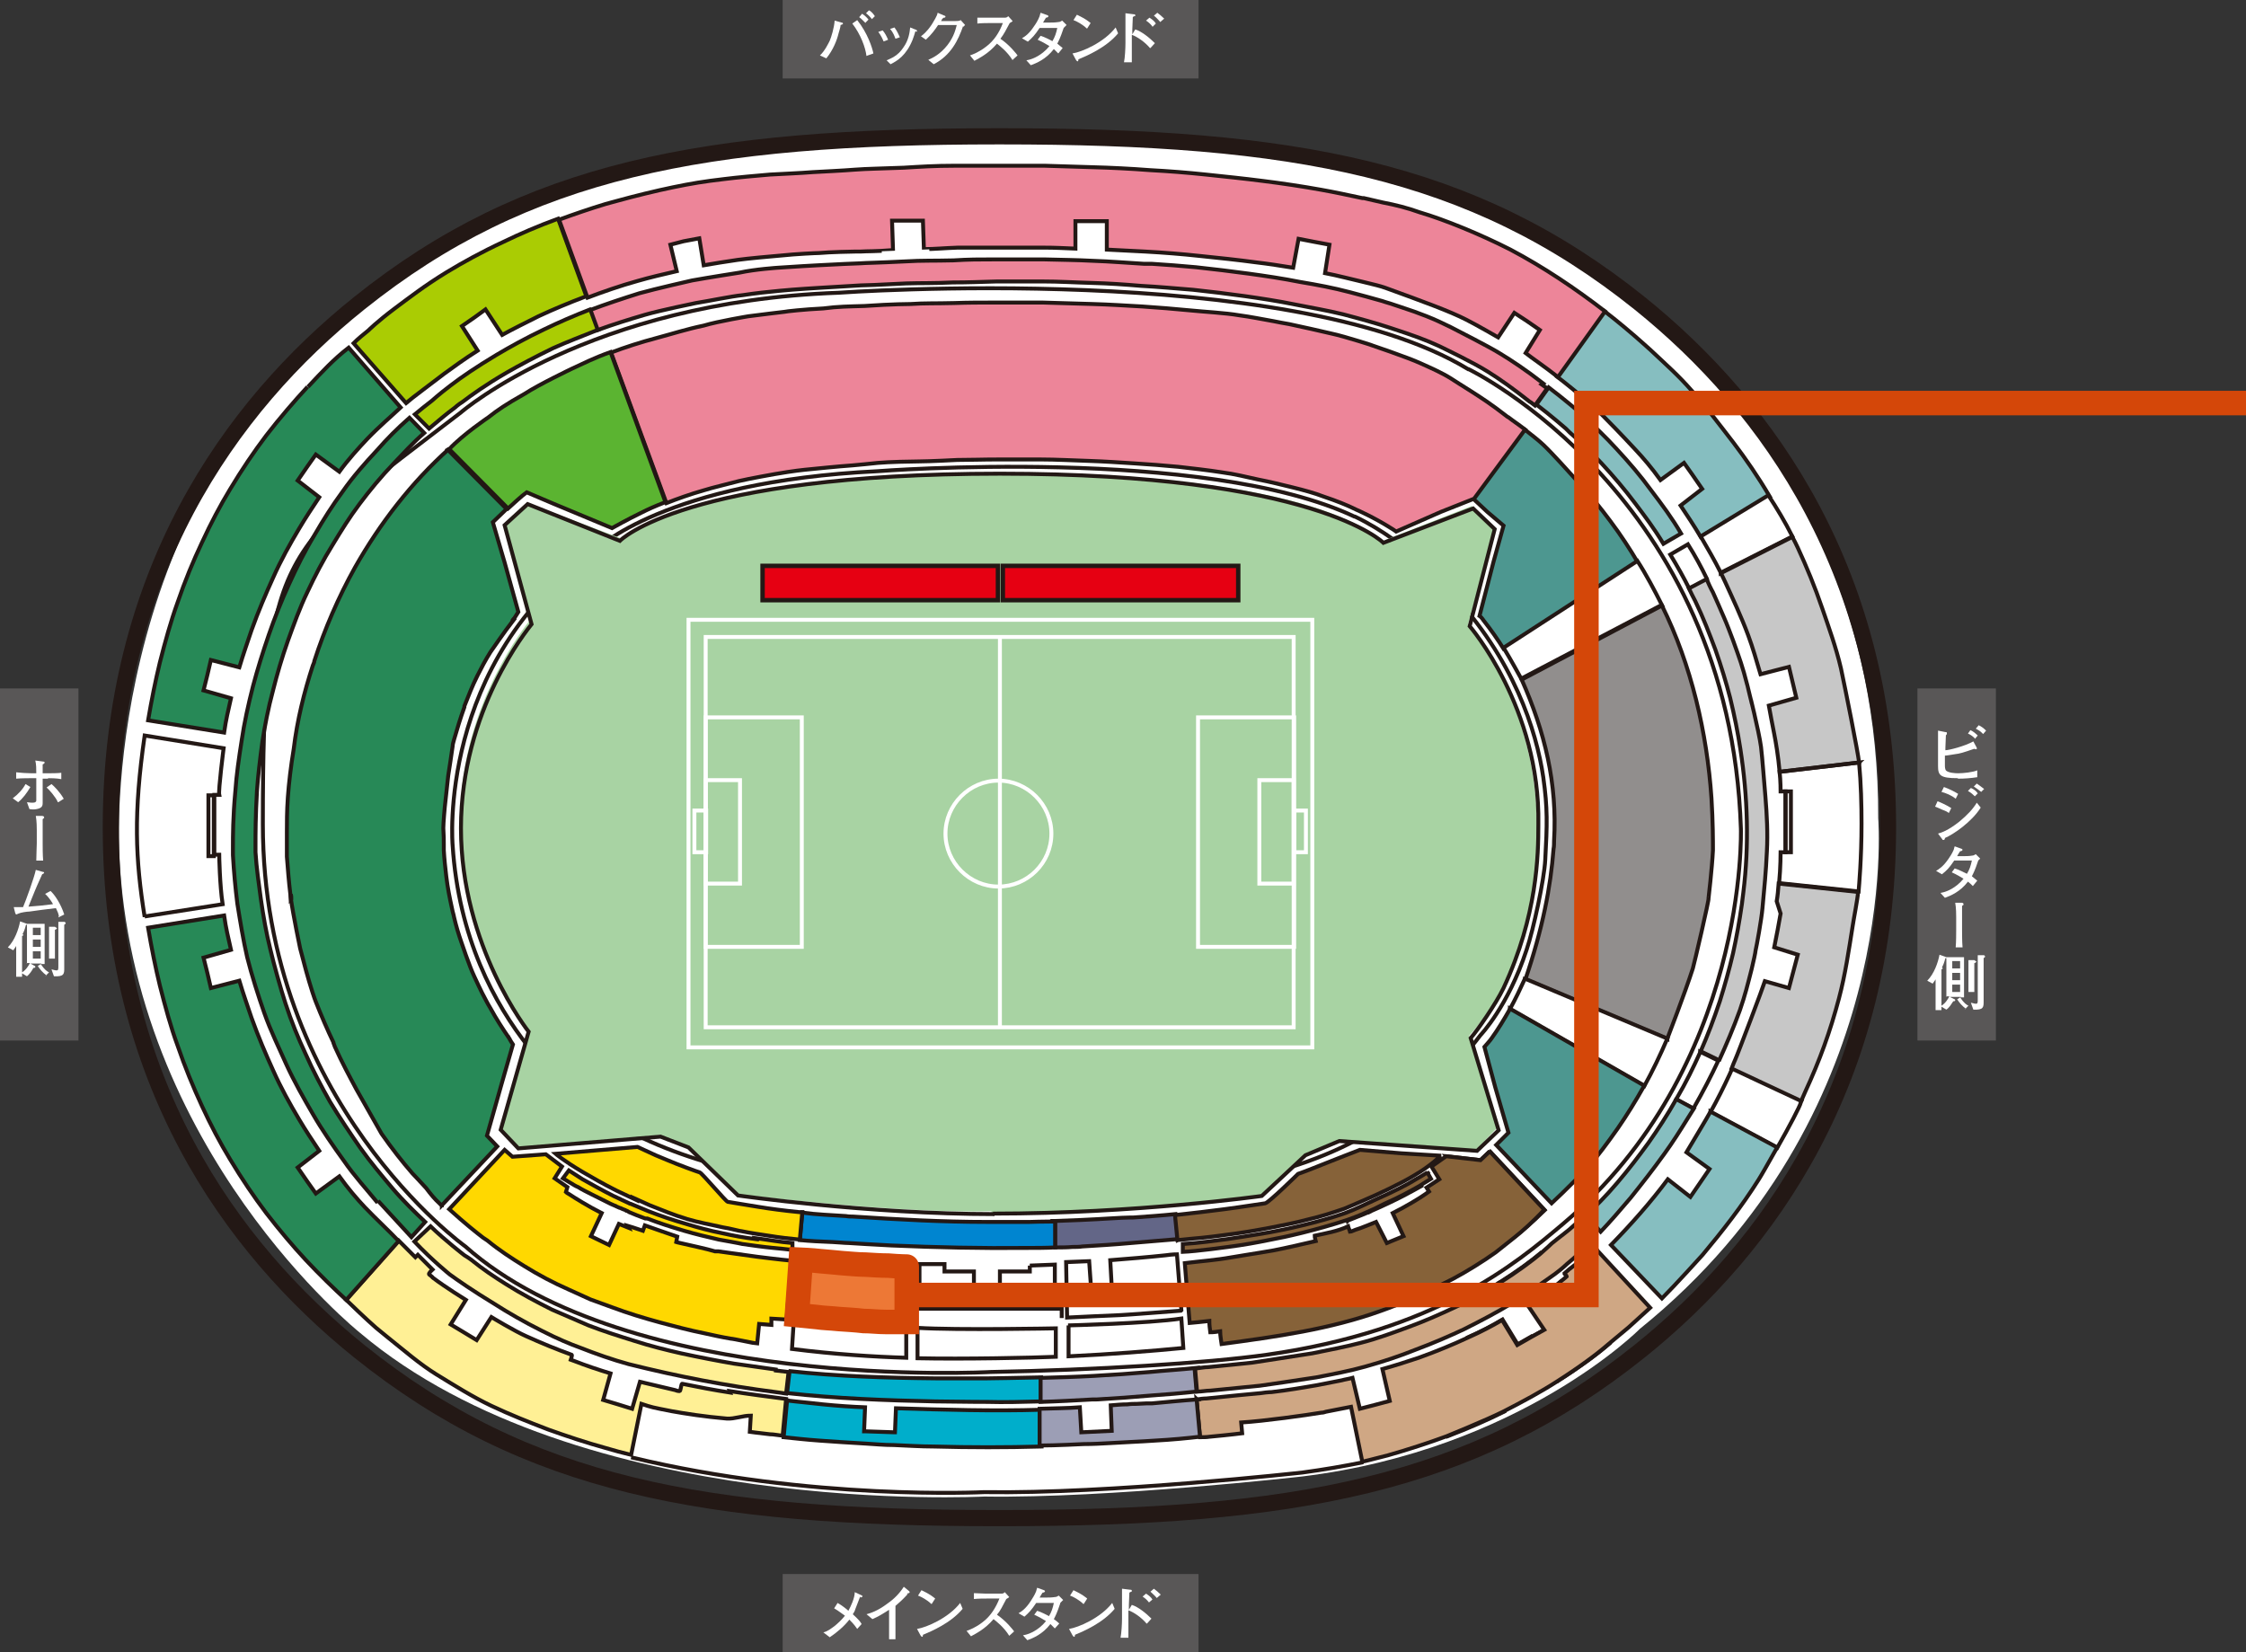 <?xml version="1.0" encoding="UTF-8"?>
<svg id="_レイヤー_2" xmlns="http://www.w3.org/2000/svg" version="1.1" viewBox="0 0 458 336.9">
  <rect x="0" y="0" width="458" height="336.9" fill="#333333" stroke="none"/>
  <!-- Generator: Adobe Illustrator 29.1.0, SVG Export Plug-In . SVG Version: 2.1.0 Build 142)  -->
  <defs>
    <style>
      .st0, .st1, .st2, .st3, .st4, .st5 {
        fill: none;
      }

      .st6 {
        fill: #c7c7c7;
      }

      .st6, .st7, .st8, .st1, .st9, .st10, .st11, .st12, .st13, .st3, .st14, .st15, .st16, .st17, .st18, .st19, .st5, .st20, .st21, .st22, .st23, .st24, .st25 {
        stroke-width: .8px;
      }

      .st6, .st7, .st1, .st9, .st12, .st13, .st3, .st14, .st15, .st16, .st17, .st18, .st4, .st20, .st23, .st24, .st26, .st27, .st25 {
        stroke: #231815;
      }

      .st28 {
        fill: #c1c0c0;
      }

      .st7 {
        fill: #86bec0;
      }

      .st8 {
        fill: #fff095;
      }

      .st8, .st10, .st11, .st19, .st21, .st22 {
        stroke: #221714;
      }

      .st9, .st29 {
        fill: #fff;
      }

      .st10 {
        fill: #5bb431;
      }

      .st11 {
        fill: #aacc03;
      }

      .st12 {
        fill: #918e8d;
      }

      .st13 {
        fill: #00aecb;
      }

      .st2 {
        stroke: #d44709;
        stroke-width: 5px;
      }

      .st2, .st3, .st26, .st27 {
        stroke-miterlimit: 10;
      }

      .st14 {
        fill: #ed8599;
      }

      .st15 {
        fill: #636687;
      }

      .st16, .st19 {
        fill: #ffd800;
      }

      .st17 {
        fill: #9c9eb5;
      }

      .st30 {
        fill: #b6d78c;
      }

      .st18 {
        fill: #0085d0;
      }

      .st4 {
        stroke-width: 3.3px;
      }

      .st31 {
        fill: #b4b4b5;
      }

      .st5 {
        stroke: #fff;
      }

      .st20 {
        fill: #866239;
      }

      .st32 {
        fill: #595757;
      }

      .st21 {
        fill: #0b8856;
      }

      .st22 {
        fill: #278957;
      }

      .st33 {
        fill: #74baa1;
      }

      .st23 {
        fill: #cfa784;
      }

      .st24 {
        fill: #ed7836;
      }

      .st34 {
        fill: #a8d3a3;
      }

      .st26 {
        stroke-width: .9px;
      }

      .st26, .st27 {
        fill: #e60012;
      }

      .st27 {
        stroke-width: .9px;
      }

      .st25 {
        fill: #4d9790;
      }
    </style>
  </defs>
  <g id="_レイヤー_1-2">
    <path class="st29" d="M316,49.6s67.3,34.8,67,117.3c0,0,5,60.8-48.6,104.1,0,0-24.3,24.6-68.8,30.1,0,0-39.6,4.5-64.9,4.1,0,0-82.6,4.4-127.3-33.4,0,0-46.5-37.1-49.1-98,0,0-4.1-69,47.7-110.9,0,0,31.9-31,89.2-33.1,0,0,114-9.5,154.8,19.6"/>
    <path class="st4" d="M203.8,27.8h.3c59.9,0,96,6.6,130.2,34,26.5,21.3,50.7,55.5,50.7,106.9s-24.2,85.7-50.7,106.9c-34.1,27.3-70.3,34-130.2,34h-.6c-59.9,0-96-6.6-130.2-34-26.5-21.3-50.7-55.5-50.7-106.9s24.2-85.7,50.7-106.9c34.1-27.3,70.3-34,130.2-34h.3,0Z"/>
    <rect class="st29" x="362.5" y="160" width="1.1" height="12.4"/>
    <path class="st1" d="M278,298.2c-3.9.8-8,1.5-12.4,2.1,0,0-39.6,4.4-64.9,4,0,0-35.2,1.8-72-7.1"/>
    <path class="st1" d="M299.5,75.3s53.3,25.7,55.5,93.7c0,0,1.6,48.7-36.4,80.7-9.5,8-25.7,21.7-60.4,26.6-12.2,1.7-34.8,3.1-56.2,3.5,0,0-73.7,4.1-107.1-25.6,0,0-41.3-29.5-41.3-86.1s3.9-55.9,40.4-84c0,0,26.1-22.6,77-24.4,0,0,92-6.6,128.4,15.6h0Z"/>
    <path class="st1" d="M276.2,105.3c11.7,5.6,19.4,15.2,19.4,15.2,13.1,13.9,17.7,28.5,19.1,38,.9,6.4.8,9.6.4,16.9-.2,3.9-2.4,14.2-3.8,18.3-3.8,11.6-9.4,17.4-9.4,17.4-5.5,7.3-11.2,11.5-15.6,15-2.9,2.3-6.3,4.7-10.3,6.7-6.9,3.6-17.4,7.5-31.6,9.1,0,0-25.6,2.6-41.4,2.4,0,0-55,1.4-81.4-17.7,0,0-26.9-16.6-29.3-54.2,0,0-3.3-37.4,29.2-60.3,0,0,14-13.9,57.4-16,0,0,66.8-5.2,97.4,9.3h0Z"/>
    <polyline class="st1" points="186.1 268.7 186.1 266.9 216.5 266.9 216.5 268.8"/>
    <path class="st33" d="M139.6,251.3c2.4.7,4.9,1.3,7.5,1.9l.3-1.6c-2.6-.5-5.1-1.2-7.4-1.9l-.4,1.6Z"/>
    <path class="st33" d="M125.2,243.9c-2.8-1.4-5.1-2.7-7.1-3.9l-1,1.7c2,1.2,4.4,2.5,7.3,3.9l.8-1.7h0Z"/>
    <path class="st33" d="M131.7,248.7c2.4.9,5.1,1.8,7.9,2.6l.4-1.6c-2.8-.8-5.4-1.7-7.7-2.6l-.6,1.7h0Z"/>
    <path class="st33" d="M125.2,243.9l-.8,1.7c2.2,1,4.6,2.1,7.3,3.1l.6-1.7c-2.6-1-4.9-2.1-7.1-3.1"/>
    <path class="st29" d="M125.2,243.9l-.8,1.7c2.2,1,4.6,2.1,7.3,3.1l.6-1.7c-2.6-1-4.9-2.1-7.1-3.1"/>
    <path class="st33" d="M116.1,238.7l-1.2,1.6c.7.4,1.4.9,2.3,1.4l1-1.7c-.8-.5-1.5-.9-2.1-1.3"/>
    <path class="st29" d="M116.1,238.7l-1.2,1.6c.7.4,1.4.9,2.3,1.4l1-1.7c-.8-.5-1.5-.9-2.1-1.3"/>
    <path class="st8" d="M148.9,284c-3.2-.5-6.4-1.1-9.8-1.8-.2,0-.3,1.5-.5,1.5,0,0-.5,0-.9-.2l-7.2-1.7-1.6,5.5-2.9-.9-3-.9,1.5-5.4c-2.6-.8-5-1.6-7.3-2.5h0c-.3-.1-.5-.2-.8-.3,0,0,.3-.9.2-1-3.3-1.2-6.2-2.4-9.3-3.8h0c-2.3-1-7.1-3.9-7.1-3.9l-3,4.7-2.8-1.7h0l-2.5-1.5,3.1-5s-4.2-2.6-6.7-4.5c0-.1-.7-.6-.8-.7-.2-.2.7-1,.7-1l-3-3-.5.5s-2.2-2.2-3.4-3.4l-10.7,12.1c3.8,3.7,6.1,5.7,6.1,5.7.7.6,1.5,1.2,2.2,1.8h0c3.5,2.8,6.7,5.6,10.1,7.7h0c3.6,2.2,7.4,4.6,11.2,6.4h0c3.8,1.8,7.6,3.3,11.5,4.8h0c3.9,1.4,7.8,2.7,11.8,3.8h0c1.7.5,3.5,1,5.2,1.4l2.1-10.4c2.1.7,2.1.7,6.2,1.5h0c2.8.5,6.6,1.1,11.2,1.5,1.6.1,3.2-.6,4.9-.6l-.2,3.3s1.4.2,4.1.5c.8,0,1.6.2,2.6.3l.7-7.5c-3.8-.5-7.7-1-11.5-1.6h0Z"/>
    <path class="st13" d="M160.4,285.6c2.4.3,4.9.5,7.4.8,3,.3,5.9.5,8.6.6l-.2,4.9h.3l5.9.2h.1l.2-4.9c9.9.3,19.8.6,29.7.3v7.5c-7.3.2-14.6.2-21.9,0-2.9,0-5.6-.2-8.2-.3-2.1,0-4-.2-5.8-.3-3.5-.2-6.6-.4-9.3-.6-2.9-.2-5.4-.5-7.4-.7l.7-7.5h0Z"/>
    <path class="st13" d="M160.8,279.6c9.9,1.1,20,1.4,30,1.5,3.5,0,7,0,10.5,0,0,0,7.3-.1,11-.2v4.9c-3.8.1-7.6.2-11,.1,0,0-4,0-10.6-.1-10-.2-20.4-.6-30.2-1.7l.5-4.4h0Z"/>
    <path class="st8" d="M158.2,279.3h0c-2.8-.4-5.6-.8-8.5-1.2-3.5-.6-7.1-1.3-10.8-2.1-3.1-.7-6.3-1.5-9.4-2.5h0c-3.2-1-6.4-2-9.5-3.2,0,0-3.2-1.4-7.4-3.2h0c-3.2-1.6-6.4-3.3-9.4-5.2h0c-2.4-1.5-4.8-3.1-7-4.9,0,0-.5-.4-1.5-1,0,0-3.9-3-6.9-5.9l-3.3,3.1c3.7,3.9,7.2,6.7,7.2,6.7,1.5,1.1,4.8,3.4,9.1,6h0c2.8,1.8,6.1,3.7,9.7,5.5h0c3.1,1.6,6,2.8,7.7,3.4,3.3,1.3,6.7,2.5,10,3.4h0c10,2.5,19.8,4.4,30,5.7.8.1,1.4.2,2.1.3l.5-4.4c-.9-.1-1.7-.2-2.6-.3h0Z"/>
    <path class="st24" d="M181,257.2h0c-1.3,0-2.9-.1-4.6-.3h0c-1.6,0-3.2-.2-4.8-.3h0c-1.3-.1-3.1-.3-4.5-.4h0c-1.7-.2-4.1-.3-4.1-.3l-.9,11.4s2.1.2,4.1.4h0c1.3.2,2.6.2,4.5.4h0c1.4.1,3.3.3,5.1.4h0c1.5.1,2.9.2,4.7.2h0c1.3,0,2.7,0,4.2,0v-11.4c.1,0-1.5,0-3.9-.2h0Z"/>
    <path class="st1" d="M210,258.1v1.2h-6.1v4.3h-5.3v-4.3h-6v-1.5h-5.1v7.6s2.3.1,5.7.2h0c1.8,0,3.8.1,6,.1,1.1,0,2.2,0,3.3,0h0c3,0,5,0,6.9,0h0c2.1,0,4.1-.2,5.7-.3v-7.5l-5.1.2h0Z"/>
    <path class="st1" d="M240.9,267.2l-.9-11.4s-.9,0-2.3.2c-3.8.4-7.5.7-11.3,1l.4,7.2h-4.2c0,.1-.5-7-.5-7,0,0-4.5.2-4.7.2l.2,11.3s10.2-.5,10.9-.5c.6,0,12.3-.9,12.3-.9h0Z"/>
    <path class="st1" d="M318.5,261.2c-1.1.9-3.2,2.8-6.7,5l3.3,4.9-2.7,1.5,5.3,9c4.7-3,8.2-5.6,10.5-7.6l-9.7-12.8"/>
    <path class="st1" d="M309.5,274.2l-3.1-5.1c-2,1.2-4.3,2.4-7,3.6l7.2,15c4.1-2.1,7.8-4.1,10.9-6.1l-5.3-9-2.8,1.6"/>
    <path class="st30" d="M289.5,276.9l5.7,16c4.2-1.6,8.1-3.3,11.5-5l-7.2-15c-3,1.4-6.4,2.8-10,4.1"/>
    <path class="st1" d="M289.5,276.9l5.7,16c4.2-1.6,8.1-3.3,11.5-5l-7.2-15c-3,1.4-6.4,2.8-10,4.1"/>
    <path class="st29" d="M235,286.2l.6,7.7c4.6-.3,8.4-.6,11.3-.9l-.7-7.7c-3.4.3-7.2.6-11.2.9"/>
    <path class="st29" d="M277.5,287.3l-1.5-6.3c-2.5.6-4.9,1.1-7.3,1.5l.9,5.5c3.9-.8,6.1-1.5,6.1-1.5l2.4,11.5c1.8-.4,3.5-.9,5.2-1.3l-2.6-10.2-3.1.8h0Z"/>
    <path class="st29" d="M246.2,285.2l.7,7.7c4.3-.4,6.6-.7,6.6-.7l-.2-2.5c1.6,0,3.1-.1,4.5-.2l-.5-5.4c-2.3.2-6.3.6-11.2,1.1"/>
    <path class="st29" d="M259.4,284s-.8,0-2.1.2l.5,5.4c4.8-.3,8.8-1,11.8-1.5l-.9-5.5c-2.9.5-5.8,1-9.2,1.4"/>
    <path class="st1" d="M308.1,265.6l-2.4-4c-2.6,1.6-5.7,3.4-9.2,5l2,4.1c3.6-1.8,6.8-3.5,9.6-5.2"/>
    <path class="st3" d="M317,259.4l-2.9-3.8c-1.8,1.5-4.6,3.6-8.4,6l2.4,4c4-2.5,7-4.7,9-6.1"/>
    <path class="st17" d="M243.7,279c-2.9.3-6.2.5-9.2.8h0c-3.4.3-7.8.6-11.5.8-3.6.2-7.2.3-10.8.4v4.9c3.4-.1,7.1-.3,10.6-.5h.1c.2,0,.5,0,.7,0h0c3.7-.2,7.7-.5,11.1-.8h0c3-.2,6.5-.5,9.3-.8l-.4-4.7h0Z"/>
    <path class="st23" d="M321.2,249.7c-1.5,1.4-3.1,2.5-4.8,3.9,0,0-.8.8-2.3,2.1h0c-1.8,1.5-4.6,3.6-8.4,6h0c-2.6,1.6-5.7,3.4-9.2,5h0c-2.8,1.3-5.9,2.7-9.2,3.9-3,1.1-6.4,2.4-10,3.3v.2s0-.2,0-.2c-3.1.8-5.8,1.3-9.7,2.1h0c-3.1.5-11.7,1.8-12.3,1.9-2.1.2-4.6.5-8.9.9h0c-.8,0-1.7.2-2.7.3l.4,4.7c1,0,1.8-.2,2.7-.2h0c5.2-.5,8.2-.8,10.1-1h0c.8-.1,8.3-1.2,11.5-1.7h0c3.6-.7,6.8-1.3,10-2.2h0c3.9-1.1,6.9-2.1,10.4-3.5,3.5-1.3,6.7-2.7,9.7-4.1h0c3.6-1.8,6.8-3.5,9.6-5.2h0c4-2.5,7-4.7,9-6.1h0c1.6-1.2,2.4-2,2.4-2,1.7-1.4,3.3-2.9,4.9-4.4l-3.1-3.4h0Z"/>
    <path class="st29" d="M282.9,253.7l-2.3-4.5s-3.4,1.8-4,1.9l-.6.2,5.9,16.2c3.3-1.2,6.3-2.5,9.3-3.9l-5.4-11.1-2.8,1.2h0Z"/>
    <path class="st29" d="M292,237.9l1.6,2.6-2.6,1.7.3,1s-.2.1-.5.3l8.9,15.1c2.4-1.5,4.9-3.2,7.4-5,0,0,.4-.3,1.1-.8l-13.2-17-3,2.1h0Z"/>
    <path class="st3" d="M303.8,234.8l-1.9,1.8-7-.8,13.2,17c1.4-1.1,3.9-3.1,6.9-6l-11.3-12.1"/>
    <path class="st29" d="M284.1,247.5l2.2,4.7-.6.2,5.4,11.1c3-1.5,5.8-3.1,8.7-4.9l-8.9-15.1c-1.1.8-4.1,2.6-6.7,3.9"/>
    <path class="st18" d="M215.2,249.1c-2.5,0-4.9.1-5.3.1-2.8,0-5.7,0-8.5,0-9.3,0-18.2-.5-27.5-1.1-.4,0-.9,0-1.4-.1-2.9-.2-6-.3-8.9-.7l-.5,5.6c2.1.2,4.1.3,6.7.4.5,0,2.5.2,3.3.2,1.9.1,4.4.3,8.7.5,9.2.4,18.4.6,27.6.5,1.9,0,3.9,0,5.8-.1v-5.4q-.1,0-.1,0Z"/>
    <path class="st29" d="M288.5,239.6l-2.8-4.5-8.7-.8,4.3,9c1.8-.8,4.4-2.1,7.2-3.8"/>
    <path class="st1" d="M274.9,248.9c2.1-.8,4.2-1.7,4.2-1.7l-.7-1.4s-1.4.7-4.1,1.7l.5,1.5h0Z"/>
    <path class="st16" d="M279.1,247.2c6.2-2.7,8.7-4.2,10.7-5.3l-.9-1.4c-2,1.2-4.3,2.6-10.5,5.3l.7,1.4h0Z"/>
    <path class="st15" d="M240.2,252.7l-.5-5.1c-2.9.3-5.9.5-8.7.7,0,0-.2,0-.7,0h0c-1.5,0-5.3.3-9.9.5h0s-2.6.1-5.2.2v5.4c1.3,0,2.4,0,3.5-.1.7,0,1.4,0,2-.1h0c3.2-.2,6.7-.4,9.9-.7h0c3.8-.3,7.2-.6,9.6-.8h0Z"/>
    <path class="st20" d="M303.8,234.8l-1.9,1.8-7-.8-3,2.1,1.6,2.6-2.6,1.7.5.8-.7.5c-1.1.8-4.1,2.6-6.7,3.9l2.2,4.7-3.4,1.4-2.2-4.3s-3.4,1.4-4.2,1.6c-.3.1-.9.4-1.1.4-.1-.4-.3-.7-.4-1.1-2.1,1-4.5,1.4-6.8,1.9,0,.4.1.7.2,1.1-3.1.7-6,1.4-8.6,1.9-3.4.6-8.1,1.3-8.5,1.4-3.3.6-6.4.8-9.6,1.2.2,2.7,1,12.2,1,12.2,0,0,3.3-.3,4-.4,0,.8.1,1.5.2,2.3.7,0,1.3-.1,2-.2,0,.7.3,2.6.3,2.6,11.1-1.5,22.1-3,32.6-6.8h0c2-.7,3.9-1.5,5.8-2.3h0s.4-.1.9-.4c.1,0,.3-.1.4-.2,2.1-1,6-2.8,7.5-3.6,2.8-1.5,6.2-3.6,8.7-5.4l3.9-3.1c1.4-1.1,3.9-3.3,6-5.6l-11.3-12.1h0Z"/>
    <path class="st20" d="M291.1,239.1c-.6.4-2.2,1.3-2.2,1.3-1.9,1.2-4.7,2.6-8.3,4.2-2,.9-3.9,1.9-6.3,2.8-5.4,1.9-12.5,3.4-15.3,3.9h0c-2.7.5-8.7,1.4-8.7,1.4-2.5.3-5.7.8-9.1,1v1.6c2.7-.1,9.2-1,9.2-1,3.1-.4,5.9-.9,8.8-1.5h0c2.8-.5,9.1-1.9,15.5-4,2.3-.8,3.6-1.4,5.6-2.3l2-1c3.2-1.4,5.3-2.6,7.1-3.6,0,0,1.7-1.1,2.4-1.5l-.8-1.4h0Z"/>
    <path class="st28" d="M293.9,235.7l-8.2-.5,2.8,4.5c2-1.2,3.6-2.4,5.4-4"/>
    <path class="st29" d="M293.9,235.7l-8.2-.5,2.8,4.5c2-1.2,3.6-2.4,5.4-4"/>
    <path class="st0" d="M302.6,126.5l25.9-20.2c2.1,2.8,4,5.7,5.7,8.6l-27.5,17.4c-1.2-1.9-2.6-3.9-4.1-5.8"/>
    <path class="st0" d="M309.7,137l29.3-13.6c1.3,2.9,2.5,5.9,3.5,8.8l-30.2,10.9c-.8-2-1.6-4.1-2.6-6.1"/>
    <path class="st0" d="M315,186l31.2,7.5c-.8,3.5-2,6.6-3,9.7l-30-10.3c.7-2.2,1.4-4.5,1.9-6.9"/>
    <path class="st29" d="M342.7,109l-3.6,2.1c-1.7-2.8-3.6-5.6-5.7-8.4l3.4-2.6c2.2,2.9,4.1,5.9,5.9,8.9"/>
    <path class="st29" d="M349.8,132.6l3.8-1.4c1.2,3.5,2.3,6.9,3.1,10.2l-4,1c-.8-3.2-1.8-6.5-3-9.8"/>
    <path class="st29" d="M333.4,102.7c-2.1-2.8-4.4-5.5-6.9-8.2l3.3-2.9c2.6,2.8,4.9,5.6,7.1,8.5l-3.4,2.6Z"/>
    <path class="st31" d="M329.8,241.2l3.1,2.7c-2.3,2.8-4.5,5.2-6.4,7.3l-3-3.3c2-1.9,4.1-4.1,6.4-6.7"/>
    <path class="st9" d="M348.1,118.1c-1.2-2.5-2.4-4.7-3.9-7.1l-3.6,2.1c1.4,2.3,2.7,4.6,3.9,7l3.6-1.9h0Z"/>
    <path class="st9" d="M346.7,214.6c-1.4,3.1-2.8,6-4.9,9.6l3.5,1.9c2-3.5,3.7-6.8,5.1-9.8l-3.7-1.8Z"/>
    <path class="st7" d="M341.8,224.2c-1.8,3.2-3.7,6.1-5.6,8.8h0c-2.1,2.9-4.1,5.5-6.4,8.2h0c-2.2,2.6-4.4,4.8-6.4,6.7l3,3.3c1.9-2,3.9-4.3,6.1-6.9h0c2.4-3,4.6-5.8,6.9-9h0c1.8-2.5,3-4.4,4.8-7.3,0,0,.9-1.4,1.2-1.9l-3.5-1.9h0Z"/>
    <path class="st29" d="M339.1,265l-11-11.3c2.2-2.3,4.5-4.6,7.1-7.6l11.8,10.4c-2.9,3.3-5.5,6.2-7.9,8.5"/>
    <path class="st29" d="M353.4,217.7l14.2,6.7c-1.9,4.2-4,8.1-6.1,11.7l-13.3-8.3c1.8-3.2,3.5-6.6,5.1-10.2"/>
    <path class="st29" d="M344.5,243.4l2-2.9,8.3,5.9c-2.7,3.8-5.3,7.1-7.9,10.1l-11.8-10.4c1.5-1.7,3-3.6,4.7-5.9l4.6,3.2Z"/>
    <path class="st7" d="M335.6,70.5c-3-2.7-5.9-5.1-8.5-7.1l-9.6,13.4c2.2,1.7,4.7,3.7,7.3,6.1l1,.8c2.2,2.2,5.1,5.2,7.6,7.9h0c1.7,1.8,3.4,3.8,5.2,6.3l4.8-3.5,1.7,2.4h0l2,2.9-4.4,3.4c1.4,2.1,2.8,4.2,4.1,6.4l14.1-8.2c-2.4-4.1-4.9-7.7-7.4-11h0c-2.7-3.5-6.2-8.1-8.5-10.6-2.8-3.2-5-5.1-8.4-8.3l-1-.9h0Z"/>
    <path class="st7" d="M322,84s-3.3-2.8-6.2-5l-2.5,3.5c2.9,2.2,6,4.9,6,4.9l.8.8c2.3,2,4.4,4.1,6.4,6.2,2.5,2.7,4.8,5.4,6.9,8.2h0c2.1,2.8,3.8,5,5.8,8.3l3.6-2.1c-1.8-3.1-3.9-5.9-6.1-8.8h0c-2.1-2.9-4.5-5.7-7.1-8.5-2.1-2.3-4.4-4.5-6.8-6.7l-.9-.9h0Z"/>
    <path class="st25" d="M310.8,87.5c.9.7,3.2,2.5,3.9,3.2,1.9,1.8,5.2,5.5,7.1,7.6h0c2.4,2.6,4.6,5.3,6.6,8h0c2.1,2.8,4,5.7,5.7,8.6l-27.5,17.4c-1.2-1.9-2.6-3.9-4.1-5.8h0c-.1-.2-.6-.8-.8-.9l2.9-11.2h0l2-7.2-3.3-2.8-3-2.8,10.4-14.1h0Z"/>
    <path class="st9" d="M338.9,123.4c-1.4-2.8-3.3-6.4-5-9l-27.3,17.7c1.3,2.1,3.6,6.3,3.6,6.3,0,0,28.6-15,28.6-15Z"/>
    <path class="st12" d="M340,211.8s3.6-9.3,5.2-14.3c.3-1,3.4-14.3,3.2-14.3,0,0,.7-5.9.9-9.8,0-1.9,0-5.8-.3-10.6-.9-13.3-4.1-27.2-10.1-39.3l-28.6,15.1c4.7,10.6,7.3,21.2,6.6,32.9,0,.4,0,1.2-.1,1.6-.6,7.8-2.2,16.2-5.8,26.8v-.2s29,12.2,29,12.2h0Z"/>
    <path class="st9" d="M311,199.5c-1,2.2-2,4.3-3.1,6.3h0l27.4,15.7c1.6-2.9,3.3-6.4,4.7-9.7l-29-12.2h0Z"/>
    <path class="st25" d="M307.9,205.8c-1.2,2.1-2.4,4.1-3.7,5.9h0c-.4.6-1,1.2-1.5,1.8l2.2,8.2,2.7,9.3-2.5,2.5,11.3,11.9c2.6-2.4,7.2-7.1,7.2-7.1,2.1-2.4,4.2-5.2,6.3-8.2h0c1.8-2.6,3.6-5.5,5.4-8.7l-27.4-15.7h0Z"/>
    <path class="st9" d="M365.5,109.4c-1.5-3-3.2-5.8-4.9-8.4l-13.8,8.4c1.5,2.6,2.8,4.8,4.1,7.4l14.6-7.4h0Z"/>
    <path class="st9" d="M353.3,217.7c-.2.6-.5,1.1-.6,1.4-1.2,2.6-2.5,5.2-3.9,7.7l13.6,7.3c2.4-4.2,4.7-8.6,4.8-9.2l.2-.5-14.1-6.6Z"/>
    <path class="st7" d="M348.8,226.7c-.4.8-4.9,8.3-4.9,8.3l4.7,3.4-3.9,5.7-4.6-3.6c-3.5,4.7-7.5,9.2-11.6,13.4l10.4,10.9c2.8-2.8,8.3-8.9,8.3-8.9,4.1-4.9,8-9.9,11.4-15.3.4-.6,2-3.4,3.8-6.6l-13.6-7.3h0Z"/>
    <path class="st29" d="M130.5,59.6l1.2,4.4c3.1-.9,6.4-1.7,9.8-2.4l-.8-4.6c-3.6.8-7,1.7-10.2,2.6"/>
    <path class="st29" d="M161.9,268.8l-.4,6.3c8.7,1.1,16.7,1.6,23.3,1.8v-6.3s-17.8-.7-22.9-1.8"/>
    <path class="st1" d="M161.9,268.8l-.4,6.3c8.7,1.1,16.7,1.6,23.3,1.8v-6.3s-11.7-.3-22.9-1.8Z"/>
    <path class="st1" d="M217.9,270.3v6.3c8.5-.4,17.2-1.1,23.4-1.7l-.4-6c-6.7,1-23.1,1.4-23.1,1.4h0Z"/>
    <path class="st29" d="M187.1,270.8v6.2c9.4.2,15.4-.1,15.4-.1,3.9,0,8.3,0,12.9-.2v-5.8s-20,1.2-28.2-.1"/>
    <path class="st1" d="M187.1,270.8v6.2c9.4.2,23.7-.1,28.2-.3v-5.8s-20.1.4-28.2-.1h0Z"/>
    <path class="st34" d="M202.1,247.4c23.3.7,55.2-3.6,55.2-3.6l8.2-7.8,7.5-3.5,27.9,2.1,4.4-4.6-5.7-18.8c15.5-16.8,13.8-43.9,13.8-43.9-.4-23.9-14-40.1-14-40.1l5.5-19.6-4.8-4.4-17.3,6.8-.8.4c-19.7-15.9-80.6-13.6-80.6-13.6-57.6-.7-74.7,13-74.7,13l-19.2-7.2-4.5,4.1,4.9,20s-14.5,17.5-14,41.2c0,0,.1,26.5,13.9,42.1l-5.8,20.6,3.2,3.5,29.2-2.6,5.7,2.4,9.9,9.6s33,4.1,52.2,3.5"/>
    <path class="st1" d="M202.5,247.5c29.2,0,54.8-3.6,54.8-3.6l8.9-8.3,6.9-2.9,28.1,2,4.4-4.2-5.7-18.8c1.4-1.6,5.1-6.9,6.7-10.2,6.9-14.8,7.1-27.1,7.1-33.4.4-23.7-14-40.4-14-40.4l5.1-19.8-4.4-4.2-18.3,7s-13.9-14.1-78.2-14.1-77.5,13.7-77.5,13.7l-18.8-7.5-4.7,4.3,5.5,20.2c-.7.9-14.4,17.5-14.4,41.6s13.8,41.5,13.8,41.5l-5.7,20,3.6,3.8,29-2.4,5.7,2.2,10.1,9.8s26.4,3.8,52.3,3.8h0Z"/>
    <rect class="st5" x="140.4" y="126.4" width="127.2" height="87.2"/>
    <rect class="st5" x="143.9" y="129.9" width="119.9" height="79.6"/>
    <rect class="st5" x="256.8" y="159.1" width="7" height="21.1"/>
    <rect class="st5" x="244.3" y="146.3" width="19.6" height="46.8"/>
    <rect class="st5" x="143.9" y="159.1" width="7" height="21.1"/>
    <rect class="st5" x="143.9" y="146.3" width="19.6" height="46.8"/>
    <rect class="st5" x="263.9" y="165.3" width="2.4" height="8.5"/>
    <rect class="st5" x="141.6" y="165.3" width="2.4" height="8.5"/>
    <line class="st5" x1="203.9" y1="130.2" x2="203.9" y2="209.4"/>
    <path class="st5" d="M214.4,170c0,6-4.9,10.8-10.8,10.8s-10.8-4.9-10.8-10.8,4.9-10.8,10.8-10.8,10.8,4.9,10.8,10.8h0Z"/>
    <rect class="st1" x="364.1" y="161.4" width="1.1" height="12.4"/>
    <path class="st6" d="M350.5,216.4h0c1.5-3.3,3-6.8,4.3-10.4,1.1-3.2,1.5-4.9,2.4-8.4.3-1.2.8-3.5.8-3.8.2-.8,1.2-6.3,1.4-8.6.4-4.4.7-7.2.9-11.6.2-3.7,0-7.4-.3-11.1-.3-3.4-.6-7.7-.9-10.2-.4-3.1-2.7-12.3-1.9-8.9.2.7-.9-3.6-.9-3.7-1-3.9-1.5-5.2-2.9-9.1-.6-1.6-1.2-3.2-1.9-4.8-.2-.5-2.1-4.8-2.2-5-.5-.9-.9-1.8-1.3-2.7l-3.6,1.9c.4.9.9,1.8,1.3,2.6,1.6,3.3,2.9,6.7,4.1,9.9,1.2,3.4,2.2,6.7,3,9.8.9,3.7,1.6,7.2,2.1,10.5h0c1.5,9.7,1.8,19.5.6,29.2-.1.8-.2,1.6-.3,2.4h0c-.5,3.5-1.1,6.8-1.8,10-.8,3.4-1.7,6.6-2.7,9.8-1.2,3.6-2.5,7-3.9,10.2h0l3.7,1.8h0Z"/>
    <path class="st6" d="M350.9,116.8c.3.6.6,1.3.9,1.9,1.5,3.3,3.3,7.1,4.7,10.9h0c.9,2.4,1.7,5.2,2.5,7.9l5.8-1.5,1.5,6.3-5.6,1.6c.5,2.6.5,2.9,1.1,5.8.3,1.5.8,4.4,1.1,7.7l16.2-1.9c-.2-2-2.9-15.5-3.7-19.2-1-4.3-2.5-8.4-3.8-12.2h0c-1.5-4.4-3.2-8.5-5-12.4-.4-.8-.7-1.5-1.1-2.2l-14.6,7.4h0Z"/>
    <path class="st6" d="M367.4,224.3l.7-1.6c3-6.5,5.1-12.3,6.9-19.1,1.3-4.9,2-9.8,2.8-14.8.2-1.4,1-5.4,1.1-6.9l-16.2-1.7c-.1,1.3-.2,2.5-.4,3.6l.8,2.5h0c-.4,2.2-.8,4.5-1.3,6.9l4.8,1.5-1.8,6.8-4.9-1.4c-.3,1-5.5,14.8-6.1,16.1,0,0-.4.9-.7,1.7l14.1,6.6h0Z"/>
    <path class="st1" d="M379.1,155.5l-16.2,1.9c.2,1.9.2,4,.2,4h1v12.4h-1c0,0,0,3.1-.3,6.3l16.2,1.7c.1-1.2.6-6.7.6-13.8,0-3.8-.1-8.2-.5-12.5h0Z"/>
    <path class="st20" d="M293.9,235.7l-8.2-.5h0l-8.4-.7-3.1,1.2-3.8,1.5h0c-1,.4-4.5,1.8-5.7,2.2,0,0-6,5.9-6.7,6h0c-1.5.2-4.5.7-8.3,1.2h0c-3,.4-6.5.8-10.1,1.2h0l.5,5.1c1.9-.2,3.1-.3,3.1-.3,0,0,2.8-.2,7-.8h0c2.5-.3,5.5-.8,8.7-1.4h0c2.5-.5,5.2-1,7.8-1.7h0c2.6-.6,5.1-1.4,7.4-2.2,0,0,3.1-1.3,4.2-1.8,2.6-1.1,7.3-3.3,10.1-5h0c3.3-1.9,5.4-4,5.4-4h0Z"/>
    <path class="st11" d="M119.6,60.5l-5.8-15.9c-4.1,1.5-7.8,3.1-11.3,4.8h0c-4.3,2-8.1,4.1-11.4,6.1-4.6,2.8-7.9,5.4-10.6,7.4h0c-3.6,2.7-5.4,4.5-5.4,4.5-1,.8-2.1,1.7-3,2.6l10.7,12.2c1-.9,6-4.6,7.8-6h0c1.8-1.3,4.1-3,6.8-4.7l-3.2-5,2.6-1.8,2.2-1.6,3.4,5.2c2-1.1,4.8-2.5,7.4-3.8h0c3-1.4,6.1-2.7,9.8-4.1h0Z"/>
    <path class="st11" d="M120.6,63c-3.6,1.4-6.6,2.7-9.7,4.2h0c-3.6,1.7-7,3.6-9.7,5.2h0c-4,2.4-7.1,4.5-9.3,6.2h0c-2.5,1.9-3.8,3.1-3.8,3.1-1.3,1-2.3,1.8-3.5,2.8l2.9,2.9c1.8-1.5,3.4-2.9,5.3-4.3,0,0,.5-.5,1.6-1.2h0c1.7-1.3,4.6-3.4,8.9-5.9h0c2.6-1.5,6-3.3,9.5-5h0c2.9-1.3,5.8-2.4,9.3-3.8l-1.5-4.2h0Z"/>
    <path class="st14" d="M307.8,50.8c-5.9-3-13.2-6-18.3-7.5h0c-2.5-.9-4.9-1.5-7.5-2h0c-1.3-.3-2.6-.6-3.9-.9,0,0-.2,0-.3,0h0c-2.8-.6-5.6-1.2-8.4-1.7h0c-3.9-.7-7.9-1.3-11.9-1.8h0c-3.9-.5-7.8-.9-11.6-1.3h0c-3.8-.4-7.6-.7-11.4-.9h0c-3.9-.3-7.9-.5-11.7-.6h0c-3.1-.1-6.6-.2-9.8-.3h0c-4,0-5.8,0-9.5,0h0c-4,0-5.1,0-8.7,0h0c-4.2,0-7.2.2-10.5.4h0c-5,.2-7.4.2-10,.4h0c-2.4.2-6.8.4-8.5.5-2.4.2-7.1.4-8.8.5h0s0,0,0,0c-2.4.2-6.9.6-9.2.9h0c-4.3.5-6.7.9-10.6,1.7h0c-3.4.7-7.9,1.8-11.5,2.8h0c-.7.2-1.5.4-2.2.6,0,0,0,0,0,0h0c-3.3,1-6.5,2.1-9.5,3.2l5.8,15.9c3.2-1.2,6.6-2.4,10.2-3.4h0c2.4-.7,5.4-1.4,8-2l-1.3-5.4,2.7-.7h0l3.2-.6.9,5.5c2.2-.4,4.3-.7,6.9-1.1h0c2.2-.3,6.6-.7,9-.9h0c2.8-.3,7-.5,7.6-.5,2.2-.2,6.8-.3,7.5-.3,0,0,.4,0,1,0h0c1.4-.1,2.9,0,6.6-.3l-.2-6h3s3.3,0,3.3,0l.2,5.8c2.2,0,4-.2,6.9-.3h0c3.4,0,4.5,0,8.5,0h0c3.5,0,5.3,0,9,0h0c2.6,0,3.8.1,6.5.2v-5.6h6.4v5.8c2.5.1,5.2.3,7.8.4h0c3.7.2,7.5.5,11.2.9h0c3.9.4,7.7.8,11.4,1.3h0c2.6.3,5.1.7,7.6,1.1l1.1-5.9,3.1.6h0l3.2.6-.9,5.8c2.6.5,5.2,1.2,7.8,1.8h0c2.8.7,3,.7,4.5,1.2,7.7,2.8,13.2,4.8,16.5,6.5h0c2,1,6.5,3.6,6.5,3.6l3.3-5,2.6,1.7h0l2.6,1.8-2.9,4.7c1.4,1.1,3.8,2.7,6.6,4.9l9.6-13.4c-6.1-4.7-12.5-9-19.3-12.6h0Z"/>
    <path class="st14" d="M314.7,78.2h0c-3.6-2.8-6.5-4.7-8.8-6.1h0c-2.6-1.6-8.4-4.5-10.1-5.4-3.4-1.7-6.2-2.8-10.2-4.1l-2.1-.7c-.3-.1-.7-.2-1-.3l-.6-.2h0c-2.1-.6-4.3-1.2-6.6-1.8h0c-3.4-.9-6.6-1.5-10.2-2.1h0c-3.5-.7-6.9-1.2-10.5-1.7h0c-3.8-.5-6.9-.9-10.7-1.3h0c-3.2-.3-5.9-.5-9-.7h-.1c-.5,0-1,0-1.5,0h0c-3.3-.2-7.1-.5-10.2-.6h0c-3.8-.2-6.6-.2-10.2-.3h0c-3.7,0-9.8,0-10,0h0c-3.5,0-5.2,0-8.5.2h0c-4.1.1-6.4,0-9.6.2-6,.3-8.2.3-9.4.4-.2,0-5.2.2-8.6.4,0,0-5.5.3-8.2.5,0,0-4.6.3-7.8,1,0,0-6.4,1-9.7,1.6,0,0-7.5,1.7-10.7,2.6h0c-3.5,1.1-6.8,2.2-10,3.4l1.5,4.1c3-1.1,6.2-2.1,9.6-3.1h0c3.1-.9,10.4-2.4,10.4-2.4,2.6-.4,7.3-1.4,9.5-1.6,2.6-.4,5.4-.7,7.6-.9h0c3-.3,8.1-.6,8.1-.6,3.3-.2,8.4-.5,8.4-.5h0c.7,0,3.6-.1,9.3-.4h0c3-.1,5.3,0,9.5-.2h0c3.4,0,5.1-.1,9-.2,2,0,6.4,0,9.2,0h0c3.6,0,6.4.2,10.2.3h0c3.6.1,6.4.3,10,.6h0c3.7.2,6.8.5,10.6.8h0c3.8.4,6.9.8,10.6,1.3h0c2.8.4,6.8,1,10.2,1.7h0c3.5.7,6.5,1.2,9.8,2h0c3.4.9,6.7,1.8,9.7,2.8h0c4.6,1.5,7.1,2.4,9.9,3.7,1.2.6,6.7,3.2,9.9,5.2h0c2.4,1.5,5.1,3.4,8.5,6.1h0c.4.2.7.5,1.1.8l2.5-3.5c-.4-.3-.8-.6-1.1-.8h0Z"/>
    <path class="st14" d="M307.4,85h0c-3.6-2.8-5.4-3.9-7.4-5.2-1-.6-4.1-2.6-4.1-2.6-1.9-1.2-4-2.1-6.2-3.1-2.6-1.2-10.3-3.8-10.3-3.8,1.9.6-5.1-1.7-8-2.3h0c-2.2-.5-5.6-1.3-8.5-1.9h0c-1.2-.2-2.2-.4-3.2-.6h0c-2.3-.4-4.7-.9-7-1.2-2.9-.5-7.1-.7-10-1-3-.3-6.8-.6-9.8-.8-3.6-.2-6.6-.4-10.1-.5h0c-3.5-.1-6.9-.2-10.2-.3-2.5,0-6.1,0-8.9,0h-.7c-3.2,0-5.5,0-8.4.1-3.9.1-6,0-8.9.2,0,0-3.7,0-9.4.4-3.2.1-5.4.1-8.4.5-4,.2-7.6.6-8,.7,0,0-5.1.6-7.3.9,0,0-6.1,1-9.1,1.9-3.4.7-6.5,1.7-9.5,2.5h0c-3.4.9-6.5,1.9-9.4,3l11.3,30.7c2-.8,5.1-1.9,7.6-2.6h0c1.9-.6,5-1.3,7.2-1.9,2.1-.5,7.2-1.4,7.2-1.4,4-.7,6.2-.9,6.2-.9,2.8-.3,7.3-.7,7.3-.7,3-.2,7.6-.7,7.6-.7,2.2-.2,7-.3,8.4-.3,2.1,0,7.8-.3,7.8-.3,2.7,0,5.1-.1,8.4-.1,2.7,0,6,0,8.6,0h0c3.2,0,6.6.2,10,.3h0c3,.1,6,.3,9.1.5,3.1.2,5.9.4,9,.7,2.6.3,6.2.7,8.7,1.1,3,.4,4.8.9,7.6,1.5h0c2.1.4,5,1.1,7,1.6h0c2.4.6,4.3,1.1,6.4,1.9h0s0,0,0,0c2.4.8,4.7,1.7,6.7,2.7,0,0,3.3,1.4,7.1,3.8,0,0,.5.3.9.6l9.1-4,6.8-2.7,10.4-14.1c-1.7-1.3-2.1-1.5-3.4-2.5h0Z"/>
    <rect class="st29" x="179.8" y="51.1" width="9.7" height="1.5" transform="translate(-1.9 7.4) rotate(-2.3)"/>
    <path class="st19" d="M154.1,252.7c-2.4-.3-4.6-.7-6.8-1.2-2.6-.5-5.1-1.2-7.4-1.9-2.8-.8-5.4-1.7-7.7-2.6h0c-1.2-.5-2.4-1-3.6-1.5,0,0-.2,0-.3-.1-.5-.2-1-.5-1.5-.7,0,0-.1,0-.2-.1-.5-.2-1-.5-1.5-.7h0c-2.4-1.2-4.5-2.4-6.3-3.4-.8-.5-2.2-1.4-2.8-1.8l-1.2,1.6c.7.4,1.4.9,2.3,1.4h0c.2.1.5.3.8.4.8.5,1.6.9,2.6,1.4,1.2.6,2.6,1.3,4,2,.3.1.6.3.9.4,0,0,.2,0,.2.1.2.1.5.2.7.3.1,0,.2.1.3.1.2.1.4.2.7.3.1,0,.3.1.4.2.2,0,.4.2.6.3h0s0,0,0,0c.9.4,2.2.9,3.3,1.3h0c0,0,.1,0,.2,0,0,0,.1,0,.2,0h0c2.3.9,4.8,1.7,7.5,2.5h0c2.4.7,4.5,1.2,7.1,1.8,0,0,4.5.8,4.8.9,2.1.3,4.2.6,6.3.8.3,0,3.9.4,3.9.4v-1.4c-2.6-.2-5.2-.7-7.6-1h0Z"/>
    <path class="st19" d="M129.5,244.6l-3.8-1.8h0c-2.8-1.4-5-2.7-6.9-3.8h0c-3.9-2.3-5.5-3.7-5.5-3.7l16.7-1.4,3.7,1.7,2.4,1c2.1.9,6.2,2.4,6.6,2.5.5.2,5.3,5.9,5.7,6,1,.2,3.2.5,6.1,1,2.4.4,5.4.8,8.5,1.1.2,0,.4,0,.6,0l-.5,5.6c-2-.2-4-.4-6.4-.8-1.4-.2-4-.6-5.4-.9-.4,0-2.5-.6-3.9-.8-2.6-.6-5-1-7.3-1.7-2.7-.8-5.3-1.9-7.6-2.8l-3.1-1.4h0Z"/>
    <path class="st19" d="M128.2,250.4l-2-.8-2,4.3-3.1-1.5-.6-.3,2.2-4.7c-2.6-1.3-5.5-3.1-6.7-3.9h0c-.4-.2-.6-.4-.6-.4l.3-1-2.6-1.8,1.5-2.4-3.3-2.5-6.8.5-1.6-1.4-11.3,12.1c3.2,2.9,5.6,4.8,6.9,5.8h0c.6.4.9.6.9.6,2.3,1.9,4.9,3.6,7.5,5.2h0c2.9,1.8,5.9,3.4,9.1,4.8h0l4.4,2,4.4,1.6c3.2,1.2,6.5,2.2,9.8,3.1h0c3,.8,6,1.6,9,2.2h0c1.8.4,3.6.8,5.4,1.1h0c.5,0,5,1,5.4,1l.4-4,2.5.2v-1.3c.1,0,3.1.2,3.1.2l1-12c-2.3-.2-7-.8-7-.8l-7.9-1.1h-.7c-1.6-.5-5.4-1.3-7.1-1.7h0c-.5-.1-.8-.2-.8-.2l.2-1.1c-1.8-.6-6.6-2.3-6.6-2.3l-.4,1.1-2.1-.7-1-.3h0Z"/>
    <path class="st23" d="M326.1,255c-1,1-2.2,2.1-3.3,3.2,0,0-.7-1-.8-.9-.3.3-1.7,1.2-3,2.4,0,.1.5.5.5.6,0,0-.3.3-1.2,1h0c-1.1.9-3.2,2.8-6.7,5l3.3,4.9-2.7,1.5h0l-2.8,1.6-3.1-5.1c-2,1.2-4.3,2.4-7,3.6h0c-3,1.4-6.4,2.8-10,4.1h0c-2.4.8-4.9,1.6-7.4,2.3l1.5,6.5-3,.8h0l-3.1.8-1.5-6.3c-.7.2-1.5.3-2.2.5l-5.1,1h0c-2.9.5-5.8,1-9.2,1.4,0,0-.8,0-2.1.2h0c-2.3.2-6.3.6-11.2,1.1h0c-.6,0-1.3.1-2,.2l.7,7.7c.6,0,1.4,0,2-.1h0c0-.1,0,0,0,0,4.3-.4,6.6-.7,6.6-.7l-.2-2.2c4.8-.3,13.3-1.5,16.3-2h0c.4,0,.7-.1,1-.2l5.1-1,2.3,11.2c1.8-.4,3.5-.9,5.2-1.3h0c4.2-1.2,8.2-2.5,12-3.9,0,0,8.1-3.3,11.5-5h0c4.1-2.1,7.8-4.1,10.9-6.1h0c4.7-3,8.2-5.6,10.5-7.6h0c2.3-1.9,4.2-3.5,4.2-3.5l4.4-4-10.7-11.6h0Z"/>
    <path class="st17" d="M244.1,285.4c-2.9.2-5.9.5-9.2.8h0c-.4,0-.7,0-1.1,0-.7,0-1.3.1-2,.1-.6,0-1.2,0-1.9.1-1.1,0-2.2.1-3.4.2l.2,5.2-6.2.3-.3-5.1c-2.5.2-5.4.2-8.2.3v7.5c3.1,0,9-.3,9-.3h0c1.9,0,3.6-.1,5.4-.2h0c3.2-.2,6.2-.3,9-.5h0c3.7-.2,6.7-.5,9.3-.8l-.7-7.7h0Z"/>
    <path class="st22" d="M62.8,78.9c2.9-3.1,5.2-5.6,8.3-8l10.6,12.2c-1.8,1.7-4.3,3.8-6.8,6.4h0c-1.7,1.8-3.9,4.2-5.7,6.7l-4.8-3.5-1.7,2.4-2,2.9,4.4,3.4c-1.4,2.1-2.8,4.2-4.1,6.4-1.9,3.2-3.7,6.4-5.3,10h0c-1.5,3.3-3,6.8-4.4,10.7h0c-.8,2.4-1.7,4.9-2.5,7.6l-5.8-1.5-.7,3-.8,3.2,5.6,1.6c-.6,2.7-1,4.2-1.4,7l-15.5-2.5c.7-4.1,1.5-8.1,2.4-11.8h0c1.1-4.3,2.2-8.3,3.6-12.2h0c1.5-4.4,3.2-8.5,5-12.3,1.8-3.9,3.7-7.5,5.7-10.8h0c2.4-4,4.9-7.7,7.4-11h0c2.7-3.5,5.8-7.1,8.4-9.9"/>
    <path class="st22" d="M62.3,256.9c2.9,3.1,5.7,5.8,8.3,8.2l10.7-12c-2.1-2.2-4.4-4.3-6.9-6.9h0c-1.7-1.8-3.4-3.8-5.2-6.3l-4.8,3.5-1.7-2.4-2-2.9,4.4-3.4c-1.4-2.1-2.8-4.2-4.1-6.4-1.9-3.2-3.7-6.4-5.3-10h0c-1.5-3.3-3-6.8-4.4-10.7h0c-.8-2.4-1.7-4.9-2.5-7.6l-5.8,1.5-.7-3-.8-3.2,5.6-1.6c-.6-2.7-1-4.2-1.4-7l-15.5,2.5c.7,4.1,1.5,8.1,2.4,11.8h0c1.1,4.3,2.2,8.4,3.6,12.2h0c1.5,4.4,3.2,8.5,5,12.4,1.8,3.9,3.7,7.5,5.7,10.8h0c2.4,4,4.9,7.7,7.4,11h0c2.7,3.5,5.4,6.7,8,9.5"/>
    <path class="st22" d="M77.1,244.9c2.2,2.4,6.8,7.4,6.8,7.4l2.8-3.1c-2-1.9-4.4-4.2-6.7-6.9-2.1-2.5-4.4-5.2-6.6-8.3-2-2.9-4.1-6-6.1-9.3h0c-1.7-3-3.5-6.4-5-9.8h0c-1.5-3.2-2.9-6.6-4.1-10.3h0c-1-3.1-2.3-7.7-3.1-11.1-.8-3.2-1.4-6.6-1.9-10.1-.4-3.1-.9-6.3-1.1-9.6,0,0,0-.5,0-1.6h0c0-2,0-5.8.3-10.9h0c.2-2.9.6-6.3,1.1-10h0c.5-3.3,1.2-6.9,2.2-10.6h0c.8-3.2,1.8-6.6,3-10h0c1.2-3.3,2.4-6.7,4-10,1.5-3.2,3.2-6.5,5.2-9.7,1.7-2.8,3.3-5.4,5.4-8.2h0c2.1-2.8,4.4-5.6,7-8.3h0c2-2.1,3.9-4.2,6.2-6.2l-3-3.1c-2.5,2.2-4.5,4.2-6.6,6.6h0c-2.6,2.8-4.9,5.4-7,8.4h0c-2.2,3-3.9,5.7-5.7,8.8-2,3.3-3.7,6.7-5.2,10-1.6,3.5-3,7-4.2,10.5h0c-1.2,3.5-2.3,7-3.2,10.4h0c-1,3.9-1.8,7.6-2.3,11h0c-.6,3.8-1.1,7.3-1.3,10.4h0c-.5,5.3-.5,9.2-.5,11.4,0,1.1,0,1.7,0,1.7.2,3.4.5,6.7.9,9.9.6,3.7,1.2,7.4,2,10.9.9,3.6,2.3,8,3.5,11.4h0c1.3,3.7,3,7.1,4.5,10.5h0c1.6,3.5,3.6,7,5.4,10.1h0c1.9,3.3,4.2,6.6,6.3,9.5,2.2,3.2,4.8,6,6.9,8.6"/>
    <path class="st9" d="M29.5,187c-1.9-11.8-2.3-21.1,0-37l16.1,2.6s-1.1,8.6-.9,9.5h-1v12.2h1c0,.1.1,6.2.7,10.1l-15.9,2.5h0Z"/>
    <rect class="st1" x="42.5" y="162.2" width="1.1" height="12.4"/>
    <path class="st10" d="M135.7,102.4l-11.2-30.6c-3.4,1.2-5.7,2.4-7.9,3.4,0,0-6.7,3.2-9.6,5.1h0c-3.9,2.2-5.5,3.3-7.4,4.8,0,0-5.2,3.5-8,6.5l12,12.1c.9-.8,2.8-2.6,3.8-3.3l5.4,2.3,12,5s3.4-1.9,5.9-3.1h0c1.6-.8,2.7-1.3,5-2.2h0Z"/>
    <path class="st22" d="M91.6,91.5c-7.7,6.9-14.1,15.2-19.2,24.2-3.4,6.1-6.2,12.6-8.3,19.1,0,.3-.2.6-.3.9-1.8,5.5-3.2,11.2-3.9,17-.6,3.6-1,7.1-1.2,9.9-.2,2.8-.2,5.2-.2,7.1s0,2.6,0,3.5c0,1,0,1.5,0,1.5.2,2.6.4,5.1.7,7.6,0,.3.1.9.1.9h0c.5,3.5,1.9,10.2,1.9,10.2.8,3.1,1.6,6.1,2.5,8.9.2.7.7,2,.7,2,1.1,2.8,2.4,5.8,3.6,8.3,0,0,0,0,0,.1h0c.1.3.2.5.3.8,1.4,3.1,2.9,5.9,4.4,8.7l5.1,9c2.1,3,4.2,5.7,6.3,8.1,0,0,1.9,2,2.8,3,.9,1.2,1.7,2.2,2.7,3.1l.4.4h.1c0-.1,0,0,0,0l11.3-12-2.1-2.2,2.8-9.9.6-2.1,1.9-6.6c-.4-.6-.4-.6-.8-1.3l-.2.2.2-.2c-1.3-1.9-2.6-3.9-3.8-6.1-.3-.5-.6-1-.9-1.6-.9-1.6-2.4-4.9-2.4-4.9-1-2.1-2.6-6.9-2.6-6.9-.6-1.7-1.1-3.4-1.5-5.1-.1-.6-.3-1.1-.4-1.7-.5-2.3-.9-4.2-1.2-6.7-.2-1.7-.4-3.5-.5-5.3,0,0,0-.4,0-1.2,0-.8,0-1.9-.1-3.3,0-1.1.3-4.3.3-4.3l.7-6.4c.3-1.8.6-4,.9-6,0-.5.2-.9.3-1.4h0c.6-2.1,1.3-4.4,2.1-6.6v-.2c.8-2,1.6-4.1,2.6-6.1h-.1c0,0,.1,0,.1,0,.8-1.6,1.7-3.3,2.7-4.9,0,0,3.1-4.5,4.6-6.4h-.1c0,0,0-.2.1-.2h0c0,0,0,0,0,0,.1-.2.3-.3.4-.5l.7-1.1-2.8-10.1h0c0,0,0,0,0,0l-2.4-8.2,2.8-2.7-12-12.1h0Z"/>
    <path class="st21" d="M59.4,183.3c0-.3,0-.6-.1-.9,0,0,0-.1,0-.1v1.1Z"/>
    <rect class="st26" x="155.5" y="115.4" width="48" height="7"/>
    <rect class="st27" x="204.5" y="115.4" width="48" height="7"/>
    <rect class="st32" x="159.6" width="84.8" height="16"/>
    <path class="st29" d="M171.4,5.1c0,.2,0,.4-.4,1.7-.3,1.3-1.1,3.4-2.5,5.1l-1.3-.6c1-.9,1.8-2.6,2-3,.3-.7.9-2.6,1-4.1l1.4.4c.2,0,.3.1.3.2s-.1.2-.5.3h0ZM176.7,11.5c-.2-1.8-1.2-4.5-2.9-6.7l1-.7c2.1,2.6,3.1,5.7,3.3,6.8l-1.4.5h0ZM176.5,4.7c0,0-.1-.1-.6-.6-.2-.2-.4-.4-.7-.6l.6-.7c.6.4,1,.8,1.3,1.2l-.6.6h0ZM177.8,3.9c-.2-.3-.8-.9-1.2-1.2l.6-.6c.6.3,1,.9,1.2,1.2l-.6.6h0Z"/>
    <path class="st29" d="M180.2,8.5c-.2-.5-.5-1.2-1.1-2l.9-.3c.5.6.8,1.2,1.1,1.9,0,0-.9.4-.9.3ZM186.8,6.4c-.1,0-.2,0-.2.2,0,0-.4,1.3-.5,1.5-1.3,3.2-3.1,4.3-4.5,5l-.8-.8c.9-.4,2.3-.9,3.4-2.6,1.1-1.5,1.3-3.1,1.4-4.1l1,.4c.2,0,.4.2.4.3s0,.1-.1.2h0ZM182.6,7.9c-.2-.5-.4-1.2-1.1-2l.9-.3c.6.8.8,1.4,1.1,2,0,0-.9.3-.9.3Z"/>
    <path class="st29" d="M196.4,5.3c-1,2.9-2.5,6-6,7.8l-1.1-.9c.9-.4,2.4-1.1,3.9-3,1.4-1.8,1.7-3.4,1.9-4.1h-3.8c-.6.9-1.3,1.9-2.5,3l-1-.7c.4-.3,1.2-.9,2.2-2.4.4-.7,1.1-1.7,1.2-2.4l1.4.6c0,0,.2,0,.2.2,0,.1-.1.2-.2.2-.2,0-.2,0-.4.2s-.1.2-.3.5h2c1.5,0,1.7,0,2-.2l.9,1c-.2.2-.2.2-.4.4h0Z"/>
    <path class="st29" d="M206.5,12.3c-1.1-1.8-2.7-3-3.2-3.4-1.7,2-3.5,2.9-4.6,3.5l-.9-1.1c.6-.2,1.9-.7,3.3-1.8,1.6-1.2,2.7-2.9,3.4-4.8h-2.2c-.9,0-2.1,0-3,.1v-1.2c.4,0,1.9,0,2.4,0h1.8c1.2,0,1.4,0,1.5,0,.3,0,.5-.2.6-.3l.9,1c-.2.2-.3.2-.6.4-.8,1.5-1.2,2.3-1.9,3.2,1.9,1.3,3.2,3,3.5,3.4l-1,.9h0Z"/>
    <path class="st29" d="M216.9,5.7c-.7,2.1-1,2.6-1.3,3.2.4.3.7.6,1.1.9l-.9,1.1c-.3-.3-.6-.6-.9-.9-1.6,2.1-3.6,2.9-4.7,3.3l-.9-1c.6-.1,1.9-.4,3.4-1.6.5-.4.9-.8,1.3-1.3-.5-.3-1.3-.8-2.4-1.3l.6-.8c.7.2,2.1.9,2.4,1.1.5-.8.8-1.7,1-2.7h-3.6c-1,1.5-1.5,2-2.4,2.8l-1.2-.7c.5-.3,1.4-.8,2.5-2.5.3-.4.8-1.2,1.1-2,.1-.3.1-.5.2-.7l1.4.5c0,0,.2.1.2.2,0,.2-.3.3-.5.3-.1.2-.6,1-.6,1h1.5c.2,0,1,0,1.6-.1.4,0,.6-.2.8-.3l.9.9c-.3.3-.4.4-.6.6h0Z"/>
    <path class="st29" d="M219.9,12.2c0,0,0,.2-.1.3,0,0,0,0-.1,0,0,0-.1,0-.3-.3l-.7-1.3c1.9-.3,6.4-2.2,8.8-5.3l.5,1.2c-2.4,2.9-6.4,4.6-8.1,5.3h0ZM221.6,5.8c-.8-.8-2.1-1.5-2.7-1.7l.7-1.1c1.9.9,2.4,1.4,2.8,1.7l-.7,1.1h0Z"/>
    <path class="st29" d="M234.5,9.8c-1.1-1.3-2.6-2.3-3.7-2.7v1.6c0,3.3,0,3.4,0,4h-1.6c.2-.9.3-2.9.3-3.9v-2.7c0-.1,0-.7,0-.8,0-.6,0-2.1,0-2.3,0,0,0-.2,0-.3l1.6.2c.2,0,.4,0,.4.2s0,.2-.1.2c-.2,0-.3.1-.4.2,0,.6-.1,1.9-.1,2.5v1l.6-1c1.3.4,2.9,1.7,4,2.8l-.9,1h0ZM235,5.4c-.4-.5-.7-.8-1.3-1.2l.7-.6c.6.4,1,.7,1.3,1.2l-.7.7h0ZM236.6,4.5c-.4-.5-1.1-1.2-1.3-1.3l.7-.6c.4.3.9.7,1.4,1.2l-.7.6h0Z"/>
    <rect class="st32" x="159.6" y="321" width="84.8" height="16"/>
    <path class="st29" d="M175.4,325.6c-.5,1.4-.8,2-1,2.6-.1.4-.3.7-.5,1,1.4,1.3,1.5,1.5,1.8,2l-.9,1c-.2-.3-.6-.9-1.6-1.9-1,1.3-2.5,2.6-4,3.6l-1.3-1c.9-.2,1.6-.8,2.3-1.3.6-.5,1.4-1.2,2.1-2.1-.2-.1-1.3-1-2.2-1.5l.7-1.1c.9.5,1.9,1.3,2.2,1.6.5-.9,1.3-2.6,1.3-3.8l1.3.6c.2.1.3.2.3.2,0,.2-.2.2-.4.3h0Z"/>
    <path class="st29" d="M185.1,325.1c-1.2,1.3-1.7,1.7-2.5,2.4v3.4c0,.9,0,1,0,2,0,.8,0,1.1,0,1.4h-1.3c0-.3,0-.5,0-.6,0-.5,0-2.5,0-3v-2.4c-1.1.7-2.2,1.4-3.4,1.9l-1.2-1c.7-.2,2.2-.6,4.3-2.2,1.3-.9,2.4-2,3.3-3.4l1.1.9c0,0,.1.1.1.2,0,.2-.2.2-.6.3h0Z"/>
    <path class="st29" d="M188.2,333.5s0,.2-.1.3c0,0,0,0-.1,0,0,0-.1,0-.3-.3l-.7-1.3c1.9-.3,6.4-2.2,8.8-5.3l.5,1.2c-2.4,2.9-6.4,4.6-8.1,5.3h0ZM189.9,327.1c-.8-.8-2.1-1.5-2.7-1.7l.7-1.1c1.9.9,2.4,1.4,2.8,1.7l-.7,1.1h0Z"/>
    <path class="st29" d="M205.8,333.6c-1.1-1.8-2.7-3-3.2-3.4-1.7,2-3.5,2.9-4.6,3.5l-.9-1.1c.6-.2,1.9-.7,3.3-1.8,1.6-1.2,2.7-3,3.4-4.8h-2.2c-.9,0-2.1,0-3,.1v-1.2c.4,0,1.9.1,2.4.1h1.8c1.2,0,1.4,0,1.5,0,.3,0,.5-.2.6-.3l.9,1c-.2.2-.3.2-.6.4-.8,1.5-1.2,2.4-1.9,3.2,1.9,1.3,3.2,3,3.5,3.4l-1,.9h0Z"/>
    <path class="st29" d="M216.2,327c-.7,2.1-1,2.6-1.3,3.2.4.3.7.5,1.1.9l-.9,1c-.3-.3-.6-.6-.9-.9-1.6,2.1-3.6,2.9-4.7,3.3l-.9-1c.6-.1,1.9-.4,3.4-1.6.5-.4.9-.8,1.3-1.3-.5-.3-1.3-.8-2.4-1.3l.6-.8c.7.2,2.1.9,2.4,1.1.5-.8.8-1.7,1-2.7h-3.6c-1,1.5-1.5,2-2.4,2.8l-1.2-.7c.5-.3,1.4-.8,2.5-2.5.3-.5.8-1.2,1.1-2,.1-.3.1-.5.2-.7l1.4.5c0,0,.2.1.2.2,0,.2-.3.3-.5.3-.1.1-.6,1-.6,1h1.5c.2,0,1,0,1.6-.1.4,0,.6-.2.8-.3l.9.9c-.3.3-.4.4-.6.6h0Z"/>
    <path class="st29" d="M219.2,333.5s0,.2-.1.3c0,0,0,0-.1,0,0,0-.1,0-.3-.3l-.7-1.3c1.9-.3,6.4-2.2,8.8-5.3l.5,1.2c-2.4,2.9-6.4,4.6-8.1,5.3h0ZM220.9,327.1c-.8-.8-2.1-1.5-2.7-1.7l.7-1.1c1.9.9,2.4,1.4,2.8,1.7l-.7,1.1h0Z"/>
    <path class="st29" d="M233.8,331.1c-1.1-1.3-2.6-2.3-3.7-2.7v1.6c0,3.3,0,3.4,0,4h-1.6c.2-1,.3-2.9.3-3.9v-2.7c0-.1,0-.7,0-.8,0-.6,0-2.1,0-2.3,0,0,0-.2,0-.3l1.6.2c.2,0,.4,0,.4.2s0,.2-.1.2c-.2.1-.3.1-.4.2,0,.6-.1,1.9-.1,2.5v1l.6-1c1.3.4,2.9,1.7,4,2.8l-.9,1h0ZM234.3,326.8c-.4-.5-.7-.8-1.3-1.2l.7-.6c.6.4,1,.7,1.3,1.2l-.7.6h0ZM235.9,325.9c-.4-.5-1.1-1.1-1.3-1.3l.7-.6c.4.3.9.7,1.4,1.2l-.7.6h0Z"/>
    <rect class="st32" x="391" y="140.4" width="16" height="71.8"/>
    <path class="st29" d="M399.2,158.7c-3.6,0-4-.6-4-2.5v-3.8c0-.9,0-2,0-2.6,0-.4,0-.6,0-.8l1.5.3c.2,0,.3,0,.3.2s0,.1,0,.2c-.1.2-.2.2-.2.3,0,.5-.1,2.1-.1,2.5v.5c.7,0,3.9-.8,5.7-1.8l.7,1.3s0,.1,0,.2,0,.1-.2.1-.1,0-.3-.1c-2.3.8-3,1-3.9,1.1-.7.1-1.7.3-2.1.3v2c0,.2,0,.9.3,1.1.5.4,1.7.5,2.4.5,1,0,3-.2,3.9-.6v1.4c-1.3.2-2.6.3-3.9.3h0ZM402.8,150.7c-.3-.4-1-.9-1.5-1.1l.5-.7c.5.2,1.1.7,1.5,1.1l-.6.7h0ZM404.4,149.7c-.6-.6-.6-.6-1.5-1.1l.6-.7c.6.3,1,.6,1.5,1.1l-.6.7Z"/>
    <path class="st29" d="M397.4,165.8c-.4-.3-.6-.4-1.4-.7-.9-.4-1.1-.5-1.4-.6l.5-1.1c.3.1,1.9.8,2.8,1.4l-.5,1h0ZM396.6,170.9c0,.1,0,.4-.3.4s-.1,0-.2-.1l-.9-1.2c.7-.2,2-.6,4.3-2.4,1.8-1.5,2.8-2.6,3.6-3.9l.8,1c-1.8,2.9-5.6,5.5-7.3,6.2h0ZM398.8,162.9c-.8-.7-2.1-1.2-2.9-1.4l.5-1c1.1.4,2.1.9,2.9,1.4l-.5,1h0ZM402.7,162.4c-.3-.3-.7-.7-1.4-1.1l.6-.6c.5.2,1.1.6,1.4,1.1l-.6.6h0ZM404,161.5c-.1-.1-1.3-1-1.5-1.1l.6-.6c.6.4.7.5,1.5,1.1l-.6.6h0Z"/>
    <path class="st29" d="M403.4,175.5c-.7,2.1-1,2.6-1.3,3.2.4.3.7.6,1.1.9l-.9,1.1c-.3-.3-.6-.6-1-.9-1.6,2.1-3.6,2.9-4.7,3.3l-.9-1c.6-.1,1.9-.4,3.4-1.6.5-.4.9-.8,1.3-1.3-.5-.3-1.3-.8-2.4-1.3l.6-.8c.7.2,2.1.9,2.5,1.1.5-.8.8-1.7,1-2.7h-3.6c-1,1.5-1.5,2-2.5,2.8l-1.2-.7c.5-.3,1.4-.8,2.5-2.4.3-.4.8-1.2,1.1-1.9.1-.3.1-.5.2-.7l1.4.5c0,0,.2.1.2.2,0,.2-.3.3-.5.3-.1.1-.6,1-.6,1h1.5c.2,0,1,0,1.5-.1.4,0,.6-.2.8-.3l.9.9c-.3.3-.4.4-.6.6h0Z"/>
    <path class="st29" d="M400.3,184.6c-.1.1-.2.1-.2.2,0,.1,0,1.9,0,2.2v2.7c0,.7,0,2.4.1,3.5h-1.4c.1-1.1.1-3,.1-3.5v-2.7c0-.3,0-1.9-.2-2.9h1.3c.2,0,.4.1.4.3s0,.1-.1.2h0Z"/>
    <path class="st29" d="M400.9,205.7c-.8-.5-1.4-1.3-1.8-1.9l.8-.5h-1.7c-.1,0-.2,0-.6,0l1,.5c0,0,.1,0,.1.2,0,.2-.3.2-.4.2-.4.6-.8,1.3-1.4,1.7l-1-.6c0,.2,0,.2,0,.7h-1.2c0-.4,0-.8,0-1.5,0-1.2,0-1.3,0-1.6v-3.2c0,.1-.4.6-.6.9l-1.1-.6c1.4-1.4,2.2-3.7,2.5-5.3l1.4.5c.2,0,1,0,1.1,0h1.2c.2,0,1.1,0,1.3,0,0,.8,0,1.8,0,2.6v3c0,.5,0,2.1,0,2.6-.1,0-.5,0-.8,0,.8,1.2,1.3,1.5,1.7,1.7l-.8.8h0ZM396.9,203.3c0-.4,0-1.4,0-2.6v-4.1c0-.1,0-1.1,0-1.2h-.2c-.3,1.1-.4,1.3-.7,1.9,0,0,.2.2.2.2s0,0-.3.2c0,.3,0,1.5,0,1.8v3.1c0,.5,0,2,0,2.5.8-.5,1.3-1.3,1.6-1.9-.2,0-.6,0-.7,0h0ZM399.7,196h-1.6v1.5h1.6v-1.5ZM399.7,198.4h-1.6v1.5h1.6v-1.5ZM399.7,200.8h-1.6v1.5h1.6v-1.5ZM402.6,196.4s0,1.4,0,1.5v2.2c0,.4,0,1.8,0,2.2h-1.2c0-.5,0-1.7,0-2.2v-2.2c0-.4,0-1.8,0-2.1h1.2c.2.2.4.2.4.3s0,.1-.3.3h0ZM404.5,195.4c0,.4,0,2.3,0,2.7v4.5c0,.3,0,1.4,0,1.6,0,1.2,0,1.8-2.1,1.7l-.5-1.4c.2,0,.7.2,1,.2.4,0,.4-.2.4-.9s0-1.1,0-1.3v-5.9c0-.5,0-1.4,0-1.8h1.3c.1.1.2.2.2.3s-.2.2-.3.3h0Z"/>
    <rect class="st32" y="140.4" width="16" height="71.8"/>
    <path class="st29" d="M3.7,163.6l-1.1-.8c1.1-.8,2.1-1.9,2.6-2.9l1,.6c-.7,1.2-1.6,2.4-2.5,3.1h0ZM9.8,158.8h-1.1v3.1c0,.3,0,1.6,0,1.9,0,.6-.2,1-1.2,1.2-.5.1-.9.1-1.5,0l-.5-1.4c.3,0,.6.1,1,.1s.8,0,.9-.4c0-.2,0-1,0-1.5v-3.1h-.9c-.1,0-2.4,0-3.2.1v-1.3c.8.1,2.2.2,3.1.2h1c0-.9,0-1.8-.2-2.6l1.5.2c.1,0,.4,0,.4.2s-.2.3-.4.4c0,.5,0,1.2,0,1.8h1.1c.4,0,2.1,0,2.7-.1v1.3c-.9-.2-2.3-.2-2.7-.2h0ZM11.8,163.6c-.4-1-1.8-2.6-2.3-3l1-.7c.5.4,1.7,1.6,2.5,3l-1.1.7Z"/>
    <path class="st29" d="M8.9,166.9c-.1.1-.2.1-.2.2,0,.1,0,1.9,0,2.2v2.7c0,.7,0,2.4.1,3.5h-1.4c0-1.1.1-3,.1-3.5v-2.7c0-.3,0-1.9-.2-2.9h1.3c.2,0,.4.1.4.3s0,.1-.1.2Z"/>
    <path class="st29" d="M12,186.8c-.1-.5-.2-.8-.6-1.6-2.5.3-3.3.4-5.4.7-.5,0-1.8.2-2.2.4-.3.1-.4.2-.5.2s0,0-.2-.3l-.3-1.2c.4,0,.8,0,1.9,0,.6-1.4,2.3-6.1,2.6-7.6l1.4.4c.2,0,.3.1.3.2s-.2.2-.4.3c-.2.5-.8,1.7-1.5,3.4-.6,1.5-.7,1.7-1.3,3.2,2.4-.2,2.7-.2,5-.5,0-.1-.8-1.4-1.6-2.1l1.1-.6c.8.7,2.1,2.6,2.8,4.8l-1.2.6h0Z"/>
    <path class="st29" d="M9.5,198.9c-.8-.5-1.4-1.3-1.8-1.9l.8-.5h-1.7c-.2,0-.2,0-.6,0l.9.5c0,0,.1,0,.1.2,0,.2-.3.2-.4.2-.3.6-.8,1.3-1.3,1.7l-1-.6c0,.2,0,.2,0,.7h-1.2c0-.4,0-.8,0-1.5,0-1.2,0-1.3,0-1.6v-3.2c0,.1-.4.6-.6.9l-1.1-.6c1.4-1.4,2.2-3.7,2.5-5.3l1.4.5c.2,0,1,0,1.1,0h1.2c.2,0,1.1,0,1.3,0,0,.8,0,1.8,0,2.6v3c0,.5,0,2.1,0,2.6-.1,0-.6,0-.8,0,.8,1.2,1.3,1.5,1.7,1.7l-.8.8h0ZM5.5,196.5c0-.4,0-1.4,0-2.6v-4.1c0-.1,0-1.1,0-1.2h-.2c-.3,1.1-.4,1.3-.7,1.9,0,0,.2.2.2.2s0,0-.3.2c0,.3,0,1.5,0,1.8v3.1c0,.5,0,2,0,2.5.8-.5,1.3-1.3,1.6-1.9-.2,0-.6,0-.7,0h0ZM8.3,189.2h-1.6v1.5h1.6v-1.5ZM8.3,191.6h-1.6v1.5h1.6v-1.5ZM8.3,194h-1.6v1.5h1.6v-1.5ZM11.2,189.6s0,1.4,0,1.5v2.2c0,.4,0,1.8,0,2.2h-1.2c0-.5,0-1.7,0-2.2v-2.2c0-.4,0-1.8,0-2.1h1.2c.2.2.4.2.4.3s0,.1-.3.3h0ZM13.1,188.6c0,.4,0,2.3,0,2.7v4.5c0,.3,0,1.4,0,1.6,0,1.2,0,1.8-2.1,1.7l-.5-1.4c.2,0,.7.2,1,.2.4,0,.4-.2.4-.9s0-1.1,0-1.3v-5.9c0-.5,0-1.4,0-1.8h1.3c.1.1.2.2.2.3s-.2.2-.3.3h0Z"/>
    <polyline class="st2" points="458 82.2 323.5 82.2 323.5 264.1 184.5 264.1"/>
    <path class="st2" d="M181,258.1h0c-1.3,0-2.9-.1-4.5-.2h0c-1.6,0-3.2-.2-4.8-.3h0c-1.2-.1-3-.3-4.4-.4h0c-1.7-.2-4-.3-4-.3l-.8,11.3s2,.2,4.1.4h0c1.3.2,2.5.2,4.5.4h0c1.4.1,3.3.2,5,.4h0c1.5,0,2.9.2,4.6.2h0c1.3,0,2.7,0,4.2,0v-11.3c.1,0-1.4,0-3.8-.2h0Z"/>
  </g>
</svg>